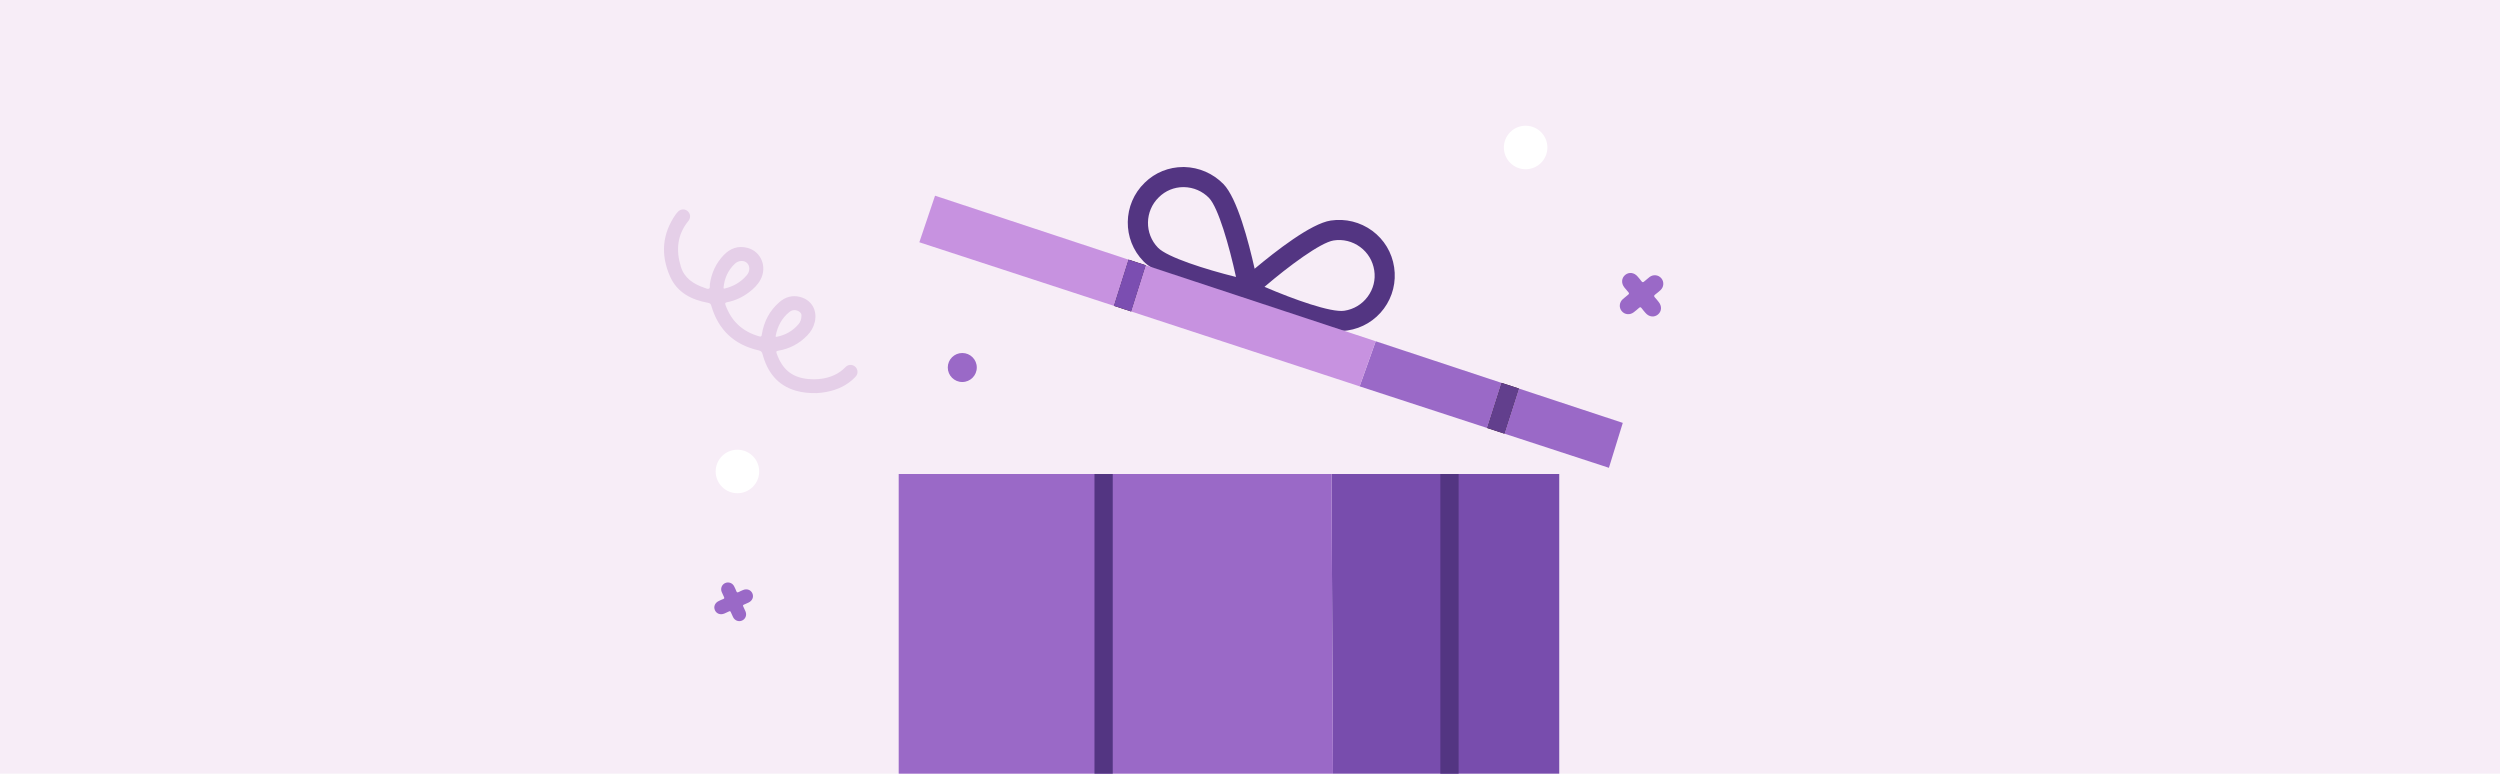 <svg width="517" height="160" viewBox="0 0 517 160" fill="none" xmlns="http://www.w3.org/2000/svg">
<rect width="517" height="160" fill="#F7EDF7"/>
<g clip-path="url(#clip0_3682_60429)">
<path d="M170.925 81.051C173.197 80.614 175.21 79.682 176.842 78.004C177.009 77.83 177.159 77.645 177.245 77.413C177.479 76.783 177.245 76.07 176.683 75.705C176.104 75.324 175.373 75.385 174.866 75.902C174.182 76.599 173.42 77.165 172.529 77.567C170.84 78.336 169.069 78.536 167.239 78.387C163.895 78.109 161.78 76.471 160.605 73.052C160.493 72.726 160.521 72.597 160.916 72.531C163.273 72.141 165.292 71.081 166.956 69.357C167.727 68.561 168.263 67.635 168.507 66.552C169.048 64.114 167.817 62.023 165.455 61.407C163.857 60.992 162.429 61.409 161.209 62.456C159.139 64.234 157.96 66.522 157.541 69.201C157.477 69.6 157.356 69.655 157.006 69.556C153.574 68.589 151.244 66.444 150.038 63.082C149.907 62.723 149.947 62.576 150.363 62.499C152.063 62.172 153.585 61.45 154.956 60.397C155.88 59.685 156.712 58.888 157.271 57.843C158.693 55.177 157.404 51.997 154.574 51.258C152.642 50.755 151.002 51.353 149.657 52.763C148.047 54.446 147.127 56.472 146.8 58.773C146.755 59.087 146.896 59.552 146.616 59.691C146.347 59.825 145.953 59.61 145.624 59.499C143.419 58.732 141.545 57.538 140.813 55.187C139.757 51.786 140.022 48.554 142.359 45.691C142.883 45.051 142.812 44.192 142.21 43.666C141.615 43.146 140.755 43.195 140.185 43.798C140.039 43.949 139.9 44.111 139.777 44.278C136.898 48.352 136.598 52.733 138.578 57.19C140.039 60.486 142.976 61.993 146.401 62.62C146.784 62.689 146.967 62.794 147.089 63.198C148.536 68.213 151.818 71.312 156.902 72.458C157.415 72.573 157.569 72.786 157.698 73.256C158.692 76.923 160.736 79.666 164.543 80.787C165.941 81.199 167.377 81.324 168.892 81.295C169.529 81.255 170.231 81.189 170.925 81.051ZM149.634 59.455C149.819 57.546 150.557 55.89 151.951 54.557C152.329 54.196 152.791 53.983 153.327 53.968C154.244 53.939 154.94 54.601 154.957 55.518C154.972 56.06 154.76 56.522 154.428 56.92C153.223 58.347 151.684 59.227 149.882 59.664C149.682 59.711 149.609 59.691 149.634 59.455ZM160.419 69.428C160.793 67.473 161.665 65.801 163.229 64.534C163.766 64.1 164.389 64.004 165.05 64.309C165.528 64.532 165.754 64.892 165.748 65.189C165.746 66.023 165.531 66.562 165.146 67.024C163.962 68.434 162.445 69.285 160.646 69.649C160.418 69.697 160.382 69.631 160.419 69.428Z" fill="#E5CFE8"/>
</g>
<path d="M288.311 55.275C287.858 52.216 286.234 49.535 283.779 47.722C281.286 45.909 278.265 45.154 275.206 45.607C271.127 46.211 263.801 51.952 259.458 55.577C258.211 50.026 255.87 40.999 253 38.054C250.847 35.863 247.977 34.617 244.918 34.541C244.842 34.541 244.767 34.541 244.691 34.541C241.708 34.541 238.875 35.675 236.722 37.789C232.153 42.208 232.039 49.535 236.496 54.066C240.084 57.768 253.151 60.978 257.154 61.884C259.609 63.017 271.656 68.418 277.547 68.418C277.963 68.418 278.34 68.38 278.643 68.342C281.702 67.889 284.383 66.265 286.196 63.81C288.009 61.355 288.764 58.296 288.311 55.275ZM282.835 61.355C281.664 62.941 279.964 63.961 278.001 64.263C275.281 64.679 267.539 61.922 261.497 59.316C266.482 55.048 273.091 50.139 275.81 49.723C277.736 49.421 279.7 49.912 281.286 51.083C282.872 52.254 283.892 53.953 284.194 55.917C284.496 57.843 284.005 59.769 282.835 61.355ZM244.729 38.696H244.842C246.806 38.733 248.656 39.527 250.016 40.924C251.942 42.925 254.208 50.856 255.605 57.277C249.223 55.69 241.405 53.198 239.479 51.234C236.647 48.326 236.722 43.643 239.63 40.811C240.99 39.451 242.803 38.696 244.729 38.696Z" fill="#533582"/>
<path d="M322.451 98.026V160H275.659L275.357 98.026H322.451Z" fill="#784DAD"/>
<path d="M275.659 160H185.852V98.026H275.357L275.659 160Z" fill="#9A69C7"/>
<path d="M230.114 98.026H226.337V160H230.114V98.026Z" fill="#533582"/>
<path d="M301.642 98.026H297.865V160H301.642V98.026Z" fill="#533582"/>
<path d="M314.105 80.351L311.121 89.68L307.534 88.509L310.517 79.181L314.105 80.351Z" fill="#260206"/>
<path d="M236.949 54.86L233.928 64.415L230.34 63.244L233.361 53.689L236.949 54.86Z" fill="#260206"/>
<path d="M335.593 87.452L332.723 96.742L311.121 89.68L314.105 80.352L335.593 87.452Z" fill="#9A69C7"/>
<path d="M310.517 79.181L307.533 88.509L281.173 79.898L284.496 70.57L310.517 79.181Z" fill="#9A69C7"/>
<path d="M284.496 70.57L281.173 79.898L233.928 64.414L236.949 54.859L284.496 70.57Z" fill="#C792E0"/>
<path d="M233.361 53.689L230.34 63.244L190.119 50.101L193.367 40.471L233.361 53.689Z" fill="#C792E0"/>
<path d="M236.949 54.86L233.928 64.415L230.34 63.244L233.361 53.689L236.949 54.86Z" fill="#7B4EB1"/>
<path d="M314.105 80.351L311.121 89.68L307.534 88.509L310.517 79.181L314.105 80.351Z" fill="#623F8D"/>
<path d="M315.5 35C317.985 35 320 32.985 320 30.5C320 28.015 317.985 26 315.5 26C313.015 26 311 28.015 311 30.5C311 32.985 313.015 35 315.5 35Z" fill="white"/>
<path d="M199 79C200.657 79 202 77.657 202 76C202 74.343 200.657 73 199 73C197.343 73 196 74.343 196 76C196 77.657 197.343 79 199 79Z" fill="#9A69C7"/>
<path d="M343.569 57.555C344.168 58.278 344.097 59.352 343.389 60.002C343.048 60.311 342.694 60.613 342.323 60.886C342.041 61.093 341.982 61.258 342.248 61.536C342.532 61.825 342.775 62.149 343.027 62.465C343.708 63.307 343.641 64.387 342.875 65.031C342.088 65.692 341.006 65.557 340.282 64.706C340.006 64.383 339.724 64.065 339.474 63.72C339.292 63.479 339.155 63.486 338.942 63.68C338.601 63.989 338.244 64.277 337.876 64.564C337.067 65.199 335.977 65.088 335.358 64.319C334.756 63.572 334.866 62.501 335.619 61.841C335.963 61.538 336.322 61.24 336.684 60.958C336.909 60.789 336.947 60.651 336.744 60.428C336.456 60.114 336.196 59.778 335.924 59.451C335.236 58.588 335.309 57.495 336.099 56.848C336.879 56.21 337.947 56.349 338.649 57.174C338.925 57.497 339.207 57.815 339.457 58.16C339.647 58.421 339.799 58.411 340.028 58.203C340.384 57.881 340.753 57.575 341.136 57.284C341.901 56.704 342.965 56.827 343.569 57.555Z" fill="#9A69C7"/>
<path d="M149.962 120.578C150.646 120.268 151.459 120.549 151.811 121.232C151.978 121.559 152.137 121.896 152.269 122.24C152.369 122.501 152.484 122.582 152.754 122.435C153.037 122.276 153.338 122.158 153.635 122.029C154.428 121.681 155.247 121.96 155.582 122.686C155.927 123.432 155.595 124.239 154.786 124.618C154.479 124.763 154.174 124.914 153.855 125.034C153.631 125.124 153.607 125.231 153.713 125.436C153.879 125.763 154.026 126.1 154.17 126.444C154.49 127.202 154.174 128.019 153.451 128.335C152.748 128.642 151.945 128.332 151.595 127.612C151.433 127.282 151.279 126.943 151.138 126.604C151.055 126.395 150.956 126.337 150.741 126.447C150.439 126.602 150.125 126.733 149.815 126.873C149.005 127.223 148.177 126.936 147.845 126.191C147.517 125.455 147.849 124.66 148.633 124.293C148.94 124.147 149.245 123.997 149.563 123.877C149.804 123.785 149.829 123.666 149.717 123.446C149.543 123.103 149.385 122.754 149.241 122.398C148.954 121.686 149.274 120.891 149.962 120.578Z" fill="#9A69C7"/>
<path d="M152.5 102C154.985 102 157 99.985 157 97.5C157 95.015 154.985 93 152.5 93C150.015 93 148 95.015 148 97.5C148 99.985 150.015 102 152.5 102Z" fill="white"/>
<defs>
<clipPath id="clip0_3682_60429">
<rect width="39" height="39.056" fill="white" transform="translate(176.028 42) rotate(87.852)"/>
</clipPath>
</defs>
</svg>
